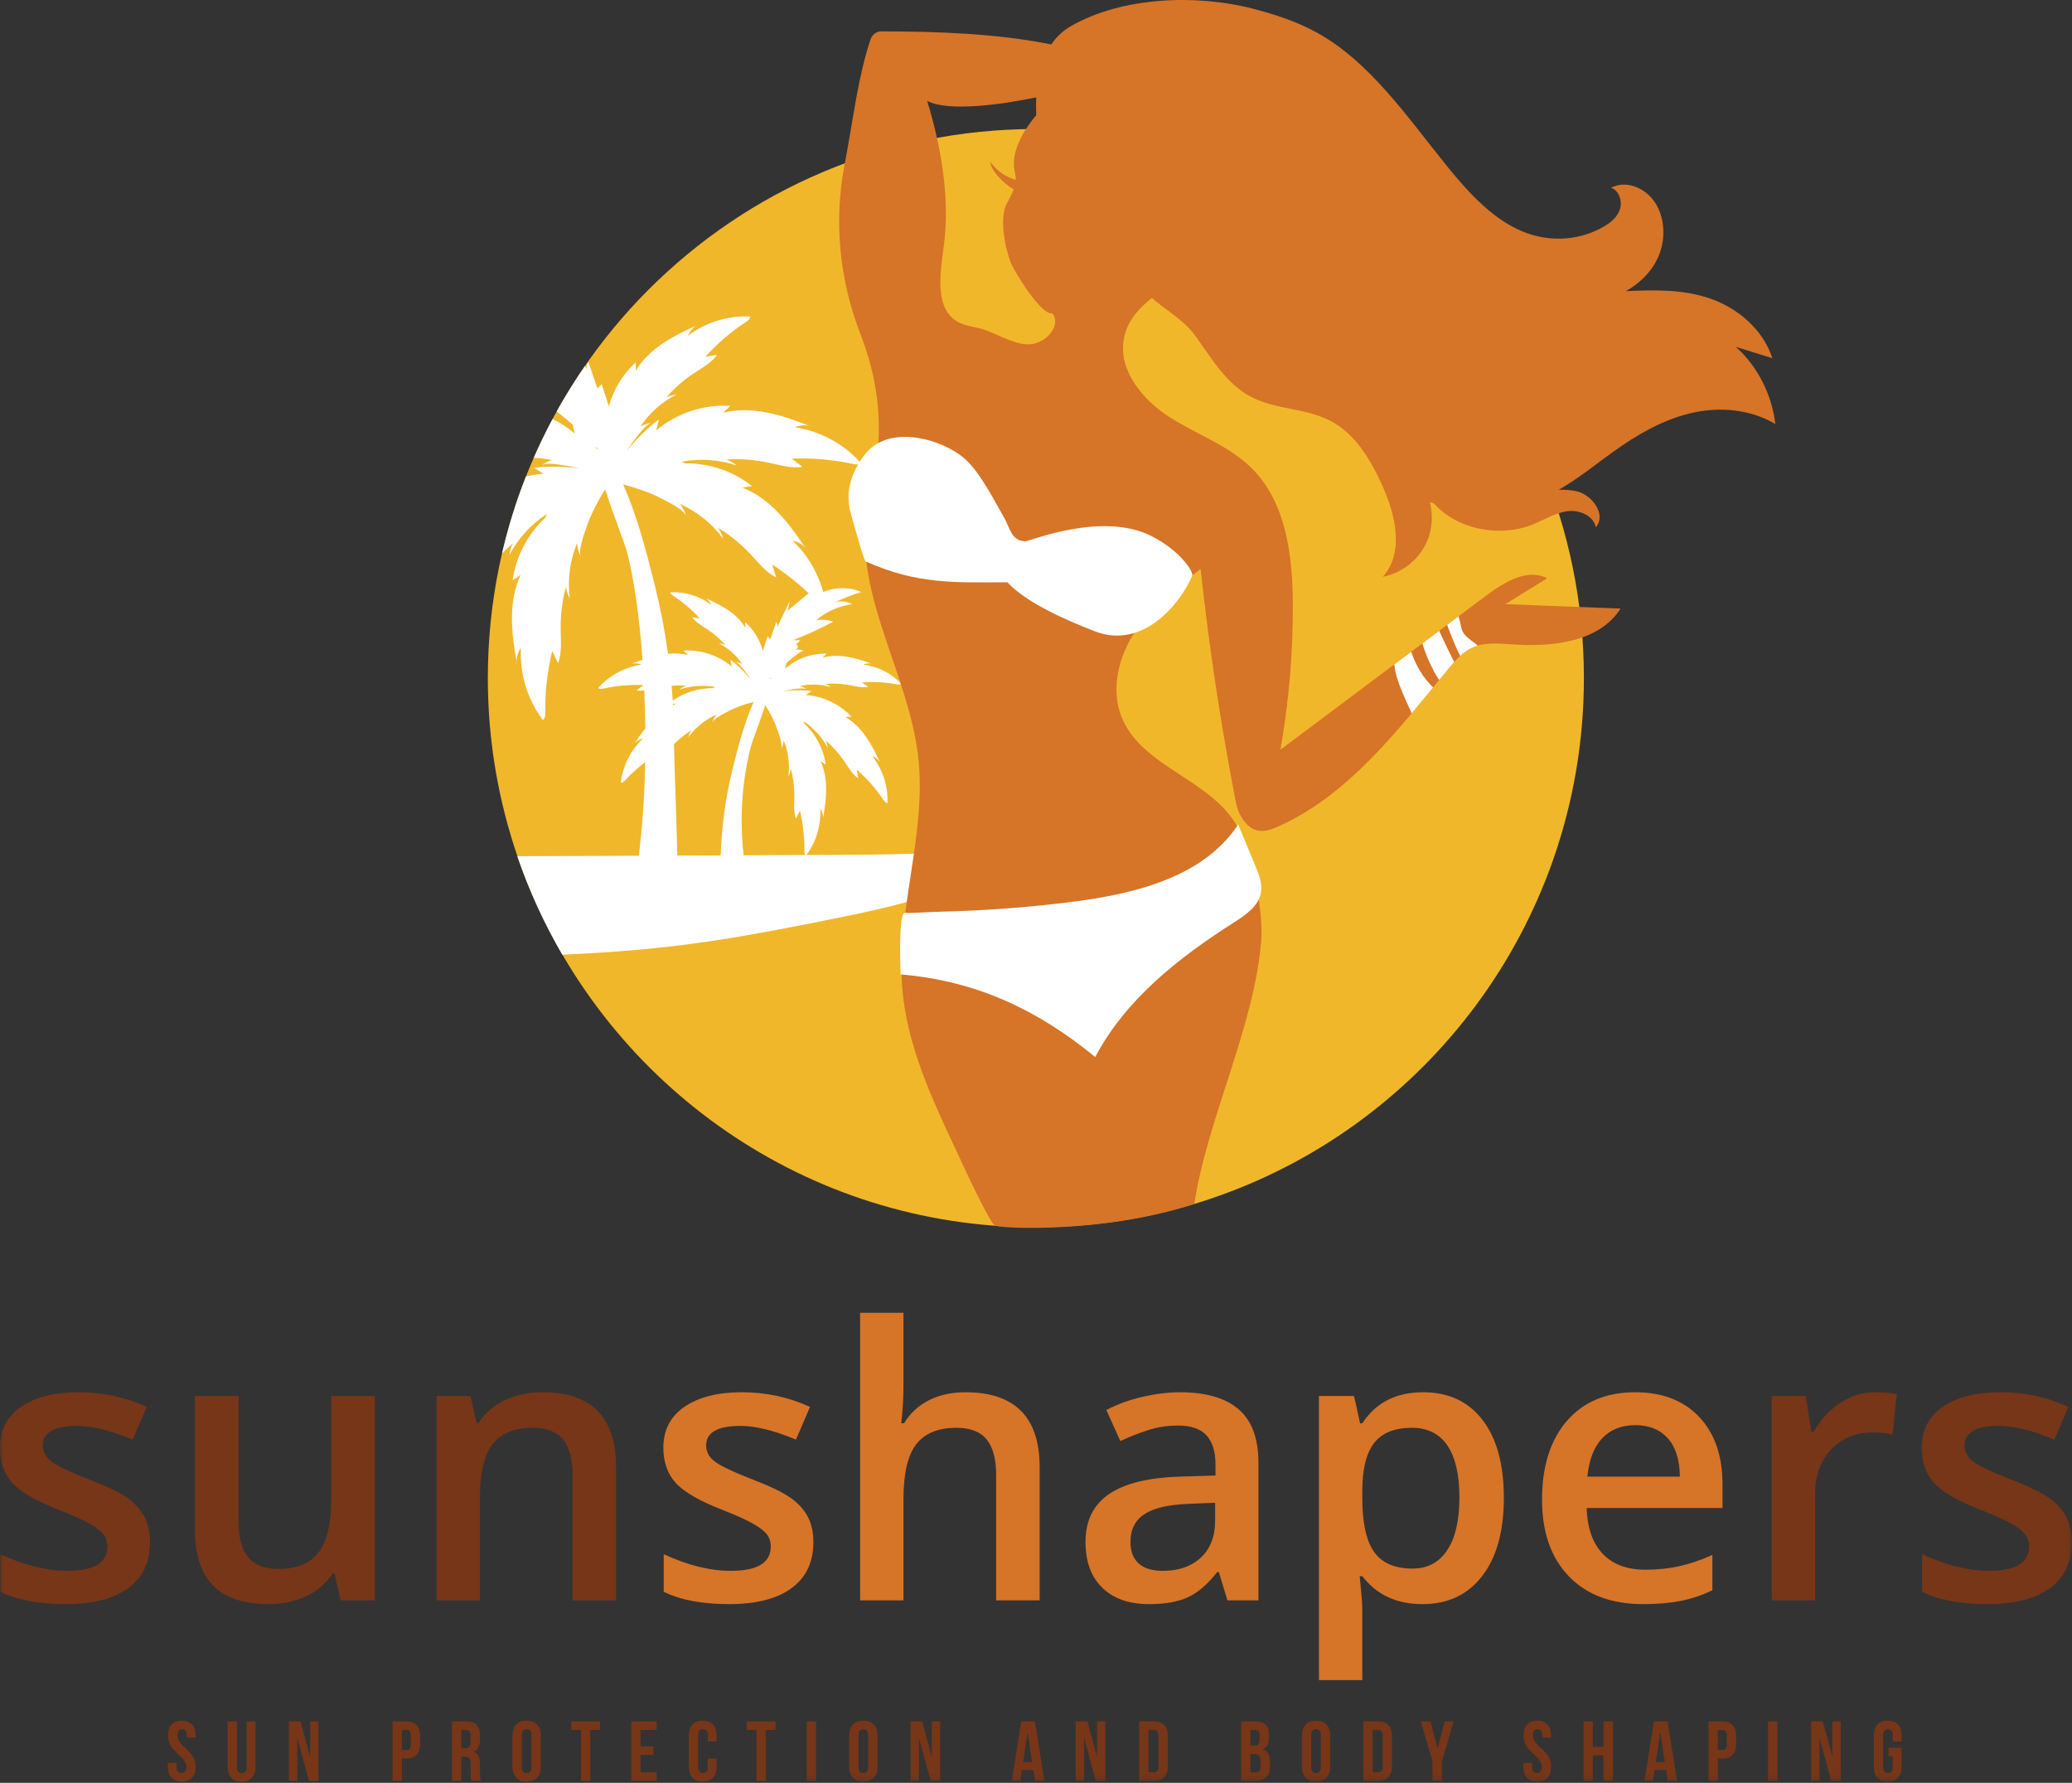 <?xml version="1.0" encoding="UTF-8" standalone="no"?>
<svg width="315px" height="271px" viewBox="0 0 315 271" version="1.1" xmlns="http://www.w3.org/2000/svg" xmlns:xlink="http://www.w3.org/1999/xlink">
    <rect x="0" y="0" width="315" height="271" fill="#333333" stroke="none"/>
    <!-- Generator: Sketch 50.2 (55047) - http://www.bohemiancoding.com/sketch -->
    <title>Artboard 1</title>
    <desc>Created with Sketch.</desc>
    <defs>
        <polygon id="path-1" points="0 270.817 314.956 270.817 314.956 0 0 0"></polygon>
    </defs>
    <g id="Page-1" stroke="none" stroke-width="1" fill="none" fill-rule="evenodd">
        <g id="sunshapers-website" transform="translate(-563, -79)">
            <g id="sunshapers-logo" transform="translate(563, 79)">
                <path d="M235.013,133.669 C235.41,132.656 235.79,131.637 236.149,130.606 C239.154,121.989 240.795,112.727 240.795,103.082 C240.795,56.981 203.493,19.611 157.479,19.611 C111.465,19.611 74.163,56.981 74.163,103.082 C74.163,112.63 75.78,121.8 78.729,130.345 L78.715,130.345 C78.755,130.468 78.804,130.591 78.849,130.712 C78.953,131.015 79.069,131.31 79.177,131.611 C79.489,132.469 79.812,133.323 80.148,134.163 C80.211,134.319 80.266,134.48 80.327,134.636 C80.334,134.638 80.339,134.641 80.346,134.643 C92.771,165.088 122.618,186.55 157.479,186.55 C192.602,186.55 222.638,164.769 234.893,133.96 L234.905,133.96 C234.945,133.865 234.973,133.766 235.013,133.669" id="Fill-1" fill="#F1B72A" fill-rule="evenodd"></path>
                <path d="M113.051,130.005 C112.423,124.497 112.77,118.874 114.142,113.503 C114.385,112.547 115.542,109.716 116.34,107.183 C117.05,108.278 117.768,109.73 118.028,110.483 C118.259,111.152 119.088,113.207 118.748,113.874 C118.96,113.458 119.093,113.004 119.14,112.54 C119.843,114.262 120.091,116.166 119.858,118.013 C120.046,117.659 120.176,117.273 120.238,116.878 C120.597,118.215 120.774,119.598 120.759,120.982 C120.75,122.146 120.611,123.352 121.017,124.444 C121.21,124.038 121.404,123.633 121.598,123.226 C122.082,125.213 122.313,127.259 122.287,129.303 C122.285,129.527 122.296,129.778 122.41,129.96 C119.655,129.974 116.465,129.989 113.051,130.005 M109.571,130.022 C107.413,130.031 105.201,130.043 102.975,130.052 C102.819,123.472 102.505,116.178 102.467,113.103 C103.282,112.311 104.165,111.587 105.135,110.996 C104.908,111.327 104.738,111.694 104.63,112.079 C105.73,110.582 107.224,109.378 108.922,108.619 C108.636,108.988 108.419,109.409 108.282,109.856 C108.499,109.139 110.515,108.226 111.143,107.902 C111.84,107.543 113.32,107.003 114.576,106.698 C113.103,109.969 112.145,113.792 111.38,116.859 C110.303,121.164 109.713,125.585 109.571,130.022 M102.3,106.944 C102.441,106.968 102.578,106.992 102.717,107.015 C102.576,107.067 102.448,107.141 102.311,107.202 C102.307,107.117 102.304,107.032 102.3,106.944 M102.104,104.243 C102.84,104.184 103.577,104.172 104.313,104.22 C103.94,104.359 103.586,104.562 103.277,104.818 C105.036,104.222 106.951,104.092 108.773,104.444 C108.643,104.484 108.518,104.548 108.391,104.603 C106.221,104.574 104.054,105.246 102.278,106.49 C102.229,105.74 102.17,104.991 102.104,104.243 M117.322,102.945 C117.239,103.042 117.161,103.141 117.084,103.243 C117.076,103.2 117.072,103.153 117.062,103.113 C117.15,103.063 117.235,103.006 117.322,102.945 M99.601,89.203 C98.428,84.515 96.98,78.654 94.733,73.651 C96.655,74.12 98.902,74.938 99.96,75.484 C100.921,75.981 104.009,77.381 104.342,78.476 C104.134,77.795 103.801,77.15 103.362,76.587 C105.961,77.746 108.249,79.591 109.937,81.885 C109.772,81.291 109.507,80.728 109.16,80.224 C110.966,81.322 112.624,82.67 114.071,84.215 C115.289,85.515 116.411,86.994 118.011,87.777 C117.799,87.121 117.584,86.466 117.372,85.811 C119.359,87.086 121.222,88.55 122.936,90.177 C121.874,91.055 120.816,91.932 119.756,92.807 C119.858,92.33 119.959,91.852 120.061,91.372 C119.428,92.684 118.8,93.995 118.17,95.307 C118.238,95.045 118.179,94.752 118.014,94.539 C117.714,95.411 117.414,96.284 117.114,97.155 C116.97,97.015 116.831,96.876 116.689,96.738 C116.578,97.126 116.267,97.98 115.976,98.945 C115.523,97.275 114.588,95.735 113.299,94.581 C113.301,94.86 113.301,95.137 113.304,95.414 C112.019,93.238 109.64,91.975 107.328,90.953 C107.685,91.185 107.966,91.532 108.117,91.932 C106.363,90.598 104.129,89.91 101.929,90.028 C101.945,90.274 102.177,90.44 102.38,90.577 C103.853,91.544 105.203,92.701 106.389,94.009 C106.006,93.952 105.624,93.893 105.237,93.836 C105.822,94.655 106.75,95.139 107.59,95.695 C108.582,96.355 109.486,97.152 110.268,98.056 C109.954,97.909 109.618,97.817 109.274,97.779 C110.707,98.503 111.946,99.603 112.839,100.941 C112.484,100.752 112.095,100.627 111.696,100.577 C112.336,100.658 113.403,102.245 113.771,102.734 C113.887,102.89 114.029,103.108 114.18,103.351 C112.983,101.831 111.502,100.582 111.014,100.253 C111.099,100.613 111.184,100.972 111.269,101.329 C109.25,99.619 106.559,98.727 103.919,98.895 C104.148,99.12 104.377,99.345 104.609,99.57 C103.6,99.319 102.578,99.281 101.556,99.378 C101.086,95.955 100.439,92.554 99.601,89.203 M90.866,68.351 C90.745,68.195 90.625,68.044 90.502,67.892 C90.632,67.989 90.764,68.077 90.894,68.155 C90.88,68.214 90.875,68.285 90.866,68.351 M131.296,129.922 C129.898,129.927 126.756,129.941 122.608,129.96 C124.084,127.943 124.841,125.41 124.707,122.912 C124.988,123.316 125.139,123.811 125.129,124.303 C125.651,121.422 125.984,118.321 124.73,115.672 L125.526,116.216 C125.205,113.853 124.034,111.625 122.292,110.002 C122.24,109.875 122.193,109.745 122.126,109.622 C123.687,110.632 124.981,112.048 125.84,113.697 C125.793,113.3 125.682,112.909 125.505,112.547 C126.563,113.439 127.497,114.473 128.279,115.613 C128.938,116.573 129.514,117.64 130.467,118.304 C130.394,117.862 130.321,117.417 130.25,116.973 C131.78,118.323 133.14,119.868 134.285,121.559 C134.448,121.793 134.644,122.058 134.927,122.072 C135.024,119.52 134.188,116.944 132.616,114.932 C133.079,115.102 133.485,115.419 133.761,115.828 C132.538,113.167 131.039,110.435 128.501,108.983 C128.822,108.978 129.141,108.976 129.464,108.971 C127.67,107.025 125.108,105.807 122.471,105.646 C122.78,105.445 123.09,105.244 123.399,105.043 C122.818,104.941 120.885,104.823 118.972,105.092 C119.246,105.021 119.501,104.96 119.692,104.929 C120.294,104.827 122.162,104.421 122.681,104.806 C122.358,104.567 121.992,104.385 121.605,104.279 C123.17,103.929 124.825,103.99 126.362,104.461 C126.086,104.246 125.779,104.082 125.451,103.969 C126.638,103.858 127.842,103.907 129.016,104.12 C130.007,104.298 131.008,104.588 131.995,104.402 C131.681,104.179 131.365,103.952 131.048,103.73 C132.805,103.605 134.578,103.702 136.313,104.021 C136.554,104.066 136.835,104.104 137.017,103.938 C135.508,102.332 133.419,101.282 131.23,101.031 C131.613,100.849 132.056,100.792 132.477,100.87 C130.099,100.009 127.509,99.276 125.078,99.96 C125.271,99.759 125.462,99.56 125.656,99.359 C123.371,99.283 121.069,100.123 119.371,101.653 C119.43,101.362 119.489,101.071 119.548,100.78 C120.36,100.069 121.867,98.78 122.256,98.947 C121.709,98.711 121.081,98.671 120.507,98.834 C120.771,98.803 121.064,98.756 121.222,98.545 C121.38,98.332 121.236,97.926 120.977,97.98 C121.222,97.765 121.465,97.55 121.711,97.334 C121.338,97.325 120.962,97.315 120.587,97.304 C122.669,96.497 124.7,95.56 126.664,94.498 C125.835,94.184 124.915,94.118 124.053,94.309 C125.592,92.971 127.535,92.1 129.556,91.84 C128.725,91.386 127.7,91.298 126.803,91.606 C128.149,90.977 129.533,90.433 130.949,89.981 C129.124,89.191 126.973,89.21 125.151,89.995 C124.339,87.027 122.721,84.278 120.478,82.169 C121.217,82.318 121.907,82.706 122.419,83.259 C119.95,79.517 117.041,75.73 112.862,74.127 C113.349,74.046 113.833,73.966 114.317,73.886 C111.469,71.61 107.815,70.385 104.174,70.432 C103.978,70.35 103.789,70.253 103.589,70.189 C106.382,69.652 109.311,69.851 112.005,70.764 C111.531,70.373 110.995,70.061 110.419,69.846 C112.529,69.711 114.659,69.865 116.727,70.302 C118.469,70.669 120.233,71.239 121.992,70.962 C121.444,70.546 120.894,70.134 120.346,69.718 C123.465,69.59 126.6,69.86 129.655,70.515 C130.08,70.607 130.578,70.69 130.907,70.406 C128.319,67.478 124.674,65.51 120.811,64.95 C121.501,64.647 122.287,64.569 123.024,64.73 C118.861,63.079 114.314,61.643 109.968,62.727 C110.322,62.381 110.674,62.038 111.025,61.693 C106.984,61.435 102.861,62.8 99.769,65.42 C99.901,64.872 100.028,64.321 100.161,63.772 C99.412,64.273 97.146,66.192 95.311,68.519 C95.54,68.148 95.76,67.812 95.937,67.573 C96.499,66.823 98.137,64.392 99.117,64.269 C98.506,64.344 97.908,64.536 97.365,64.827 C98.73,62.779 100.628,61.092 102.824,59.985 C102.297,60.04 101.78,60.182 101.299,60.406 C102.496,59.025 103.881,57.804 105.406,56.795 C106.688,55.943 108.107,55.2 109.005,53.949 C108.417,54.034 107.829,54.122 107.241,54.209 C109.056,52.208 111.125,50.437 113.379,48.951 C113.693,48.746 114.045,48.49 114.073,48.114 C110.704,47.934 107.283,48.987 104.594,51.031 C104.83,50.42 105.258,49.888 105.803,49.531 C102.264,51.097 98.624,53.029 96.652,56.364 C96.655,55.938 96.657,55.513 96.659,55.087 C94.683,56.854 93.255,59.214 92.558,61.771 C92.115,60.29 91.638,58.985 91.468,58.389 L90.818,59.03 C90.36,57.693 89.9,56.357 89.442,55.021 C89.187,55.349 89.095,55.796 89.199,56.196 L88.93,55.633 C87.617,57.537 86.373,59.493 85.216,61.508 C85.353,61.53 85.488,61.563 85.622,61.601 C85.483,61.584 85.341,61.563 85.2,61.532 C85.006,61.875 84.817,62.22 84.626,62.563 C85.471,63.176 86.43,63.999 87.088,64.578 L87.364,65.917 C86.361,65.014 85.226,64.271 84.003,63.701 C82.976,65.624 82.022,67.589 81.144,69.597 C82.086,69.619 83.023,69.73 83.944,69.938 C83.349,70.101 82.787,70.378 82.291,70.745 C83.087,70.156 85.948,70.78 86.869,70.931 C87.161,70.981 87.551,71.073 87.974,71.185 C85.041,70.771 82.083,70.953 81.195,71.109 C81.668,71.416 82.14,71.721 82.614,72.029 C81.72,72.083 80.834,72.218 79.961,72.426 C78.473,76.199 77.253,80.108 76.32,84.129 C76.844,83.592 77.392,83.084 77.968,82.601 C77.699,83.153 77.524,83.751 77.453,84.361 C78.771,81.837 80.752,79.664 83.143,78.119 C83.039,78.306 82.968,78.507 82.888,78.704 C80.223,81.187 78.424,84.602 77.933,88.219 C78.341,87.942 78.747,87.663 79.153,87.386 C77.236,91.44 77.746,96.19 78.542,100.603 C78.53,99.849 78.761,99.092 79.193,98.472 C78.979,102.377 80.187,106.346 82.541,109.466 C82.886,109.196 82.9,108.692 82.898,108.257 C82.855,105.128 83.209,101.994 83.951,98.955 L84.843,100.818 C85.459,99.146 85.251,97.299 85.235,95.516 C85.216,93.396 85.485,91.277 86.033,89.231 C86.13,89.839 86.328,90.428 86.618,90.97 C86.255,88.143 86.637,85.224 87.716,82.59 C87.789,83.299 87.992,83.995 88.311,84.633 C87.799,83.609 89.064,80.463 89.416,79.437 C89.815,78.285 90.915,76.064 92.004,74.382 C93.227,78.266 94.997,82.599 95.37,84.066 C96.43,88.219 97.224,93.952 97.677,100.289 C97.141,100.473 96.605,100.672 96.083,100.877 C96.565,100.773 97.077,100.825 97.528,101.022 C95.004,101.388 92.627,102.673 90.934,104.584 C91.151,104.771 91.475,104.716 91.753,104.657 C93.746,104.229 95.793,104.052 97.833,104.134 C97.474,104.406 97.115,104.678 96.759,104.948 C97.155,105.01 97.552,104.993 97.948,104.953 C98.031,106.85 98.083,108.78 98.107,110.717 C97.526,111.445 96.985,112.212 96.478,112.978 C96.813,112.616 97.264,112.365 97.745,112.266 C95.885,114.014 94.671,116.434 94.376,118.969 C94.66,119 94.896,118.768 95.089,118.56 C96.005,117.571 97.013,116.668 98.083,115.847 C97.991,120.819 97.675,125.693 97.11,130.078 C90.124,130.109 83.464,130.138 78.646,130.152 C80.44,135.398 82.742,140.407 85.492,145.124 C91.01,144.873 96.388,144.492 101.471,143.92 C109.437,143.023 116.38,141.696 123.175,140.362 C130.094,139.005 137.047,137.6 141.953,135.814 C147.284,133.872 187.044,130.932 186.218,128.685 C181.326,128.598 136.785,129.908 131.296,129.922" id="Fill-3" fill="#FFFFFF" fill-rule="evenodd"></path>
                <path d="M156.207,52.348 C153.688,52.234 151.504,50.607 149.072,49.945 C147.979,49.647 146.82,49.54 145.812,49.032 C141.954,47.097 142.946,41.525 143.5,37.241 C144.473,29.739 142.922,21.761 140.955,15.337 C144.265,17.068 152.491,15.841 157.534,14.805 C157.491,15.715 157.496,16.624 157.534,17.52 C155.239,20.216 153.659,23.426 154.264,26.073 C154.372,26.551 154.436,26.95 154.434,27.348 C153.024,26.929 151.7,26.156 150.517,24.578 C150.689,25.995 152.613,27.932 154.11,28.795 C153.813,29.554 153.402,30.309 153.024,31.026 C152.125,32.745 152.441,36.492 153.577,39.687 C154.136,41.267 158.393,48.091 159.996,47.618 C161.488,49.654 158.723,52.459 156.207,52.348 M263.892,52.722 C265.743,53.299 267.596,53.874 269.447,54.451 C267.988,49.95 264.032,46.749 259.895,45.349 C255.761,43.947 251.417,44.063 247.172,44.259 C249.351,43.031 251.283,41.16 252.253,38.679 C253.226,36.196 253.11,33.064 251.599,30.768 C250.09,28.476 247.092,27.34 244.908,28.554 C246.074,28.857 246.655,30.522 246.292,31.745 C245.93,32.965 244.929,33.783 243.91,34.389 C240.413,36.468 236.057,36.853 232.126,35.437 C227.303,33.696 223.45,29.531 220.031,25.309 C214.009,17.875 208.373,9.533 200.356,5.039 C197.268,3.31 193.939,2.227 190.6,1.351 C181.832,-0.943 170.594,-0.465 162.862,3.939 C161.58,4.67 160.586,5.635 159.819,6.751 C151.39,5.074 142.603,4.788 134,4.767 C133.254,4.764 132.6,5.245 132.359,5.949 C130.437,11.631 129.722,18.088 128.369,25.198 C126.745,33.746 127.642,42.572 130.773,50.69 C132.728,55.768 133.646,60.38 133.608,65.674 C133.575,70.125 132.144,74.333 131.646,78.756 C130.26,91.109 138.122,102.571 139.577,114.917 C140.96,126.656 136.198,138.411 137.166,150.19 C137.877,158.882 141.652,166.985 145.368,174.871 C145.826,175.841 150.328,185.763 151.256,186.297 C152.052,186.754 167.919,187.511 181.579,182.995 C183.442,170.353 190.777,155.831 191.745,142.903 C192.083,138.364 190.312,129.629 188.112,125.648 C184.157,118.496 173.63,116.63 170.535,109.061 C168.797,104.801 170.042,99.787 172.601,95.967 C175.162,92.145 178.881,89.278 182.528,86.485 C183.81,98.38 185.6,110.22 187.89,121.963 C188.079,122.933 188.447,123.867 189.03,124.664 C190.749,127.013 192.654,126.377 194.321,125.634 C205.162,120.783 212.639,110.792 220.22,101.634 C221.233,100.414 222.298,99.165 223.729,98.484 C225.556,97.613 227.683,97.798 229.704,97.94 C235.835,98.373 243.06,97.692 246.372,92.505 L228.847,91.835 L235.214,87.902 C232.218,86.35 228.705,88.465 226.004,90.487 C215.557,98.311 205.11,106.138 194.663,113.962 C195.95,106.634 196.583,99.193 196.545,91.752 C196.505,84.418 195.53,76.426 190.355,71.237 C186.849,67.724 181.952,66.059 177.776,63.386 C173.597,60.711 169.834,56.073 170.913,51.224 C171.47,48.703 173.101,46.884 175.12,45.292 C177.306,47.213 179.964,48.578 181.823,51.184 C184.24,54.569 186.481,58.356 190.152,60.305 C193.889,62.287 198.5,62.007 202.251,63.961 C206.057,65.946 208.392,69.905 210.156,73.822 C212.167,78.287 213.513,84.051 210.219,87.672 C213.178,87.117 215.798,85.004 216.974,82.228 C217.76,80.373 217.871,78.264 217.371,76.312 C217.593,76.395 217.814,76.48 218.034,76.556 C221.582,80.537 228.155,81.774 233.245,79.633 C234.917,78.928 236.508,77.93 238.305,77.703 C240.104,77.476 242.238,78.363 242.606,80.142 C244.245,78.287 242.129,75.267 239.726,74.685 C238.822,74.467 237.896,74.43 236.964,74.441 C237.018,74.413 237.07,74.387 237.122,74.356 C239.969,72.734 242.538,70.617 245.22,68.696 C248.823,66.111 252.697,63.848 256.954,62.826 C261.213,61.804 265.911,62.112 269.898,64.444 C269.377,59.952 267.157,55.626 263.892,52.722" id="Fill-5" fill="#D67428" fill-rule="evenodd"></path>
                <path d="M218.794,95.887 C217.946,96.524 217.096,97.16 216.249,97.796 C216.804,99.717 217.644,101.557 218.709,103.25 C218.737,103.29 218.763,103.333 218.789,103.373 C219.266,102.791 219.743,102.212 220.22,101.635 C220.503,101.299 220.789,100.958 221.081,100.627 C220.248,99.002 219.41,97.262 218.794,95.887" id="Fill-7" fill="#FFFFFF" fill-rule="evenodd"></path>
                <path d="M224.65,98.144 C224.539,98.033 224.423,97.931 224.305,97.837 C223.453,97.17 222.384,96.547 222.176,95.481 C222.131,95.239 221.933,94.381 221.748,93.671 C221.168,94.109 220.589,94.544 220.008,94.977 C220.469,96.264 220.974,97.531 221.536,98.778 C221.675,99.085 221.824,99.4 221.994,99.696 C222.52,99.215 223.087,98.79 223.727,98.487 C224.027,98.343 224.336,98.236 224.65,98.144" id="Fill-9" fill="#FFFFFF" fill-rule="evenodd"></path>
                <path d="M214.614,108.432 C215.712,107.124 216.795,105.806 217.874,104.491 C216.318,102.994 215.225,101.123 214.543,99.07 C213.686,99.714 212.829,100.355 211.974,100.995 C212.166,103.543 214.09,107.138 214.614,108.432" id="Fill-11" fill="#FFFFFF" fill-rule="evenodd"></path>
                <path d="M145.855,69.087 C148.402,70.88 150.215,74.359 152.581,78.553 C153.613,80.386 153.754,82.197 155.851,82.28 C156.503,82.304 167.644,77.616 175.194,81.554 C179.524,83.813 181.483,86.947 181.245,87.512 C179.436,91.812 173.744,98.756 166.482,95.975 C162.615,94.492 156.056,91.708 153.157,88.51 C145.109,88.539 139.445,88.846 131.595,85.336 C131.324,85.215 129.409,78.352 129.215,77.514 C128.507,74.451 129.572,71.511 131.543,69.016 C134.896,64.768 142.004,66.379 145.855,69.087" id="Fill-13" fill="#FFFFFF" fill-rule="evenodd"></path>
                <path d="M136.921,148.116 C148.326,149.081 157.642,153.414 166.503,160.676 C171.114,151.903 179.235,145.541 187.588,140.221 C189.38,139.084 191.368,137.721 191.708,135.626 C191.927,134.273 191.391,132.927 190.867,131.664 L188.237,125.325 C182.982,133.319 172.57,135.867 163.091,137.071 C156.535,137.906 149.936,138.407 143.328,138.57 C141.206,138.622 138.507,138.823 137.577,138.755 C136.6,138.686 136.855,146.392 136.921,148.116" id="Fill-15" fill="#FFFFFF" fill-rule="evenodd"></path>
                <path d="M27.641,261.559 C29.023,261.559 29.731,262.384 29.731,263.832 L29.731,264.116 L28.39,264.116 L28.39,263.739 C28.39,263.094 28.133,262.85 27.682,262.85 C27.231,262.85 26.973,263.094 26.973,263.739 C26.973,265.599 29.745,265.949 29.745,268.531 C29.745,269.977 29.023,270.802 27.63,270.802 C26.237,270.802 25.517,269.977 25.517,268.531 L25.517,267.976 L26.858,267.976 L26.858,268.621 C26.858,269.267 27.141,269.499 27.592,269.499 C28.043,269.499 28.326,269.267 28.326,268.621 C28.326,266.762 25.554,266.412 25.554,263.832 C25.554,262.384 26.263,261.559 27.641,261.559" id="Fill-17" fill="#773617" fill-rule="evenodd"></path>
                <path d="M36.031,261.663 L36.031,268.633 C36.031,269.281 36.315,269.511 36.768,269.511 C37.217,269.511 37.5,269.281 37.5,268.633 L37.5,261.663 L38.841,261.663 L38.841,268.543 C38.841,269.991 38.121,270.816 36.728,270.816 C35.335,270.816 34.612,269.991 34.612,268.543 L34.612,261.663 L36.031,261.663 Z" id="Fill-19" fill="#773617" fill-rule="evenodd"></path>
                <polygon id="Fill-21" fill="#773617" fill-rule="evenodd" points="45.194 264.153 45.194 270.702 43.919 270.702 43.919 261.66 45.696 261.66 47.153 267.071 47.153 261.66 48.416 261.66 48.416 270.702 46.96 270.702"></polygon>
                <path d="M63.88,263.894 L63.88,265.069 C63.88,266.515 63.184,267.302 61.765,267.302 L61.094,267.302 L61.094,270.701 L59.678,270.701 L59.678,261.664 L61.765,261.664 C63.184,261.664 63.88,262.451 63.88,263.894 Z M61.094,262.955 L61.094,266.013 L61.765,266.013 C62.218,266.013 62.461,265.807 62.461,265.159 L62.461,263.806 C62.461,263.158 62.218,262.955 61.765,262.955 L61.094,262.955 Z" id="Fill-23" fill="#773617" fill-rule="evenodd"></path>
                <path d="M71.689,270.701 C71.611,270.467 71.559,270.327 71.559,269.589 L71.559,268.17 C71.559,267.328 71.276,267.018 70.632,267.018 L70.143,267.018 L70.143,270.701 L68.724,270.701 L68.724,261.664 L70.863,261.664 C72.331,261.664 72.964,262.347 72.964,263.743 L72.964,264.45 C72.964,265.382 72.669,265.987 72.036,266.285 C72.745,266.583 72.978,267.267 72.978,268.206 L72.978,269.601 C72.978,270.043 72.99,270.363 73.132,270.701 L71.689,270.701 Z M70.143,262.955 L70.143,265.727 L70.695,265.727 C71.227,265.727 71.545,265.498 71.545,264.771 L71.545,263.882 C71.545,263.239 71.328,262.955 70.825,262.955 L70.143,262.955 Z" id="Fill-25" fill="#773617" fill-rule="evenodd"></path>
                <path d="M77.912,263.832 C77.912,262.384 78.672,261.559 80.065,261.559 C81.456,261.559 82.216,262.384 82.216,263.832 L82.216,268.531 C82.216,269.977 81.456,270.802 80.065,270.802 C78.672,270.802 77.912,269.977 77.912,268.531 L77.912,263.832 Z M79.331,268.621 C79.331,269.267 79.614,269.511 80.065,269.511 C80.516,269.511 80.799,269.267 80.799,268.621 L80.799,263.739 C80.799,263.094 80.516,262.85 80.065,262.85 C79.614,262.85 79.331,263.094 79.331,263.739 L79.331,268.621 Z" id="Fill-27" fill="#773617" fill-rule="evenodd"></path>
                <polygon id="Fill-29" fill="#773617" fill-rule="evenodd" points="86.844 261.663 91.223 261.663 91.223 262.954 89.743 262.954 89.743 270.698 88.324 270.698 88.324 262.954 86.844 262.954"></polygon>
                <polygon id="Fill-31" fill="#773617" fill-rule="evenodd" points="97.385 265.469 99.33 265.469 99.33 266.763 97.385 266.763 97.385 269.407 99.833 269.407 99.833 270.701 95.966 270.701 95.966 261.664 99.833 261.664 99.833 262.955 97.385 262.955"></polygon>
                <path d="M108.943,267.331 L108.943,268.533 C108.943,269.975 108.22,270.803 106.83,270.803 C105.439,270.803 104.717,269.975 104.717,268.533 L104.717,263.833 C104.717,262.383 105.439,261.56 106.83,261.56 C108.22,261.56 108.943,262.383 108.943,263.833 L108.943,264.71 L107.604,264.71 L107.604,263.738 C107.604,263.095 107.321,262.849 106.867,262.849 C106.419,262.849 106.136,263.095 106.136,263.738 L106.136,268.622 C106.136,269.266 106.419,269.5 106.867,269.5 C107.321,269.5 107.604,269.266 107.604,268.622 L107.604,267.331 L108.943,267.331 Z" id="Fill-33" fill="#773617" fill-rule="evenodd"></path>
                <polygon id="Fill-35" fill="#773617" fill-rule="evenodd" points="113.517 261.663 117.899 261.663 117.899 262.954 116.418 262.954 116.418 270.698 115 270.698 115 262.954 113.517 262.954"></polygon>
                <mask id="mask-2" fill="white">
                    <use xlink:href="#path-1"></use>
                </mask>
                <g id="Clip-38"></g>
                <polygon id="Fill-37" fill="#773617" fill-rule="evenodd" mask="url(#mask-2)" points="122.642 270.699 124.058 270.699 124.058 261.662 122.642 261.662"></polygon>
                <path d="M129.098,263.832 C129.098,262.384 129.856,261.559 131.249,261.559 C132.642,261.559 133.402,262.384 133.402,263.832 L133.402,268.531 C133.402,269.977 132.642,270.802 131.249,270.802 C129.856,270.802 129.098,269.977 129.098,268.531 L129.098,263.832 Z M130.517,268.621 C130.517,269.267 130.8,269.511 131.249,269.511 C131.702,269.511 131.985,269.267 131.985,268.621 L131.985,263.739 C131.985,263.094 131.702,262.85 131.249,262.85 C130.8,262.85 130.517,263.094 130.517,263.739 L130.517,268.621 Z" id="Fill-39" fill="#773617" fill-rule="evenodd" mask="url(#mask-2)"></path>
                <polygon id="Fill-40" fill="#773617" fill-rule="evenodd" mask="url(#mask-2)" points="139.704 264.153 139.704 270.702 138.429 270.702 138.429 261.66 140.206 261.66 141.661 267.071 141.661 261.66 142.924 261.66 142.924 270.702 141.47 270.702"></polygon>
                <path d="M158.775,270.701 L157.347,270.701 L157.101,269.062 L155.361,269.062 L155.116,270.701 L153.813,270.701 L155.257,261.664 L157.333,261.664 L158.775,270.701 Z M155.541,267.832 L156.908,267.832 L156.223,263.262 L155.541,267.832 Z" id="Fill-41" fill="#773617" fill-rule="evenodd" mask="url(#mask-2)"></path>
                <polygon id="Fill-42" fill="#773617" fill-rule="evenodd" mask="url(#mask-2)" points="164.818 264.153 164.818 270.702 163.543 270.702 163.543 261.66 165.321 261.66 166.778 267.071 166.778 261.66 168.041 261.66 168.041 270.702 166.584 270.702"></polygon>
                <path d="M173.183,261.663 L175.423,261.663 C176.842,261.663 177.539,262.448 177.539,263.893 L177.539,268.468 C177.539,269.91 176.842,270.698 175.423,270.698 L173.183,270.698 L173.183,261.663 Z M174.602,262.954 L174.602,269.407 L175.397,269.407 C175.851,269.407 176.12,269.177 176.12,268.529 L176.12,263.832 C176.12,263.186 175.851,262.954 175.397,262.954 L174.602,262.954 Z" id="Fill-43" fill="#773617" fill-rule="evenodd" mask="url(#mask-2)"></path>
                <path d="M192.923,263.742 L192.923,264.063 C192.923,264.993 192.642,265.586 192.009,265.882 C192.772,266.18 193.067,266.864 193.067,267.822 L193.067,268.555 C193.067,269.953 192.33,270.698 190.912,270.698 L188.685,270.698 L188.685,261.66 L190.824,261.66 C192.293,261.66 192.923,262.346 192.923,263.742 Z M190.102,262.954 L190.102,265.343 L190.657,265.343 C191.185,265.343 191.506,265.109 191.506,264.385 L191.506,263.884 C191.506,263.235 191.289,262.954 190.786,262.954 L190.102,262.954 Z M190.102,266.634 L190.102,269.409 L190.912,269.409 C191.391,269.409 191.648,269.191 191.648,268.519 L191.648,267.732 C191.648,266.89 191.379,266.634 190.732,266.634 L190.102,266.634 Z" id="Fill-44" fill="#773617" fill-rule="evenodd" mask="url(#mask-2)"></path>
                <path d="M197.924,263.832 C197.924,262.384 198.684,261.559 200.077,261.559 C201.468,261.559 202.228,262.384 202.228,263.832 L202.228,268.531 C202.228,269.977 201.468,270.802 200.077,270.802 C198.684,270.802 197.924,269.977 197.924,268.531 L197.924,263.832 Z M199.343,268.621 C199.343,269.267 199.626,269.511 200.077,269.511 C200.528,269.511 200.811,269.267 200.811,268.621 L200.811,263.739 C200.811,263.094 200.528,262.85 200.077,262.85 C199.626,262.85 199.343,263.094 199.343,263.739 L199.343,268.621 Z" id="Fill-45" fill="#773617" fill-rule="evenodd" mask="url(#mask-2)"></path>
                <path d="M207.268,261.663 L209.509,261.663 C210.928,261.663 211.624,262.448 211.624,263.893 L211.624,268.468 C211.624,269.91 210.928,270.698 209.509,270.698 L207.268,270.698 L207.268,261.663 Z M208.685,262.954 L208.685,269.407 L209.483,269.407 C209.934,269.407 210.205,269.177 210.205,268.529 L210.205,263.832 C210.205,263.186 209.934,262.954 209.483,262.954 L208.685,262.954 Z" id="Fill-46" fill="#773617" fill-rule="evenodd" mask="url(#mask-2)"></path>
                <polygon id="Fill-47" fill="#773617" fill-rule="evenodd" mask="url(#mask-2)" points="217.782 267.705 215.99 261.66 217.472 261.66 218.556 265.782 219.637 261.66 220.99 261.66 219.201 267.705 219.201 270.702 217.782 270.702"></polygon>
                <path d="M233.711,261.559 C235.09,261.559 235.798,262.384 235.798,263.832 L235.798,264.116 L234.457,264.116 L234.457,263.739 C234.457,263.094 234.2,262.85 233.751,262.85 C233.298,262.85 233.04,263.094 233.04,263.739 C233.04,265.599 235.812,265.949 235.812,268.531 C235.812,269.977 235.09,270.802 233.697,270.802 C232.306,270.802 231.584,269.977 231.584,268.531 L231.584,267.976 L232.925,267.976 L232.925,268.621 C232.925,269.267 233.208,269.499 233.659,269.499 C234.11,269.499 234.393,269.267 234.393,268.621 C234.393,266.762 231.622,266.412 231.622,263.832 C231.622,262.384 232.332,261.559 233.711,261.559" id="Fill-48" fill="#773617" fill-rule="evenodd" mask="url(#mask-2)"></path>
                <polygon id="Fill-49" fill="#773617" fill-rule="evenodd" mask="url(#mask-2)" points="242.163 270.701 240.746 270.701 240.746 261.664 242.163 261.664 242.163 265.533 243.775 265.533 243.775 261.664 245.218 261.664 245.218 270.701 243.775 270.701 243.775 266.824 242.163 266.824"></polygon>
                <path d="M254.961,270.701 L253.53,270.701 L253.285,269.062 L251.545,269.062 L251.299,270.701 L249.999,270.701 L251.441,261.664 L253.519,261.664 L254.961,270.701 Z M251.724,267.832 L253.091,267.832 L252.409,263.262 L251.724,267.832 Z" id="Fill-50" fill="#773617" fill-rule="evenodd" mask="url(#mask-2)"></path>
                <path d="M263.941,263.894 L263.941,265.069 C263.941,266.515 263.245,267.302 261.828,267.302 L261.158,267.302 L261.158,270.701 L259.741,270.701 L259.741,261.664 L261.828,261.664 C263.245,261.664 263.941,262.451 263.941,263.894 Z M261.158,262.955 L261.158,266.013 L261.828,266.013 C262.279,266.013 262.522,265.807 262.522,265.159 L262.522,263.806 C262.522,263.158 262.279,262.955 261.828,262.955 L261.158,262.955 Z" id="Fill-51" fill="#773617" fill-rule="evenodd" mask="url(#mask-2)"></path>
                <polygon id="Fill-52" fill="#773617" fill-rule="evenodd" mask="url(#mask-2)" points="268.789 270.699 270.208 270.699 270.208 261.662 268.789 261.662"></polygon>
                <polygon id="Fill-53" fill="#773617" fill-rule="evenodd" mask="url(#mask-2)" points="276.622 264.153 276.622 270.702 275.347 270.702 275.347 261.66 277.125 261.66 278.582 267.071 278.582 261.66 279.842 261.66 279.842 270.702 278.386 270.702"></polygon>
                <path d="M287.112,265.666 L289.098,265.666 L289.098,268.532 C289.098,269.975 288.375,270.803 286.983,270.803 C285.59,270.803 284.87,269.975 284.87,268.532 L284.87,263.833 C284.87,262.383 285.59,261.56 286.983,261.56 C288.375,261.56 289.098,262.383 289.098,263.833 L289.098,264.71 L287.755,264.71 L287.755,263.743 C287.755,263.095 287.471,262.851 287.023,262.851 C286.572,262.851 286.286,263.095 286.286,263.743 L286.286,268.622 C286.286,269.266 286.572,269.497 287.023,269.497 C287.471,269.497 287.755,269.266 287.755,268.622 L287.755,266.957 L287.112,266.957 L287.112,265.666 Z" id="Fill-54" fill="#773617" fill-rule="evenodd" mask="url(#mask-2)"></path>
                <path d="M22.804,234.426 C22.804,237.453 21.702,239.786 19.492,241.403 C17.291,243.026 14.123,243.837 10.02,243.837 C5.886,243.837 2.564,243.208 0.057,241.952 L0.057,236.25 C3.702,237.931 7.102,238.778 10.239,238.778 C14.295,238.778 16.326,237.548 16.326,235.095 C16.326,234.31 16.104,233.66 15.655,233.13 C15.204,232.602 14.47,232.068 13.434,231.503 C12.411,230.935 10.976,230.303 9.149,229.582 C5.579,228.203 3.159,226.812 1.896,225.431 C0.631,224.043 0,222.243 0,220.038 C0,217.37 1.072,215.31 3.216,213.834 C5.357,212.368 8.268,211.628 11.951,211.628 C15.596,211.628 19.041,212.368 22.297,213.853 L20.162,218.827 C16.822,217.437 14.007,216.746 11.722,216.746 C8.249,216.746 6.507,217.732 6.507,219.719 C6.507,220.696 6.955,221.521 7.867,222.191 C8.776,222.872 10.754,223.804 13.8,224.984 C16.361,225.97 18.222,226.883 19.379,227.704 C20.535,228.529 21.395,229.478 21.961,230.561 C22.526,231.635 22.804,232.919 22.804,234.426" id="Fill-55" fill="#773617" fill-rule="evenodd" mask="url(#mask-2)"></path>
                <path d="M51.797,243.265 L50.869,239.197 L50.536,239.197 C49.615,240.65 48.314,241.778 46.622,242.603 C44.927,243.426 42.993,243.838 40.83,243.838 C37.072,243.838 34.267,242.901 32.411,241.033 C30.565,239.162 29.635,236.321 29.635,232.518 L29.635,212.203 L36.276,212.203 L36.276,231.359 C36.276,233.736 36.765,235.519 37.74,236.709 C38.708,237.894 40.24,238.488 42.313,238.488 C45.08,238.488 47.12,237.667 48.409,236.009 C49.712,234.346 50.364,231.569 50.364,227.674 L50.364,212.203 L56.984,212.203 L56.984,243.265 L51.797,243.265 Z" id="Fill-56" fill="#773617" fill-rule="evenodd" mask="url(#mask-2)"></path>
                <path d="M93.652,243.265 L87.039,243.265 L87.039,224.169 C87.039,221.77 86.553,219.987 85.597,218.807 C84.629,217.629 83.096,217.033 81.002,217.033 C78.219,217.033 76.181,217.861 74.888,219.507 C73.596,221.155 72.954,223.916 72.954,227.792 L72.954,243.265 L66.36,243.265 L66.36,212.203 L71.519,212.203 L72.449,216.269 L72.782,216.269 C73.721,214.783 75.05,213.643 76.765,212.837 C78.486,212.033 80.4,211.631 82.487,211.631 C89.931,211.631 93.652,215.424 93.652,223.01 L93.652,243.265 Z" id="Fill-57" fill="#773617" fill-rule="evenodd" mask="url(#mask-2)"></path>
                <path d="M123.652,234.426 C123.652,237.453 122.552,239.786 120.342,241.403 C118.14,243.026 114.971,243.837 110.868,243.837 C106.734,243.837 103.415,243.208 100.905,241.952 L100.905,236.25 C104.553,237.931 107.95,238.778 111.088,238.778 C115.144,238.778 117.174,237.548 117.174,235.095 C117.174,234.31 116.954,233.66 116.506,233.13 C116.053,232.602 115.318,232.068 114.284,231.503 C113.262,230.935 111.824,230.303 109.997,229.582 C106.427,228.203 104.007,226.812 102.744,225.431 C101.479,224.043 100.848,222.243 100.848,220.038 C100.848,217.37 101.92,215.31 104.064,213.834 C106.208,212.368 109.116,211.628 112.799,211.628 C116.447,211.628 119.891,212.368 123.145,213.853 L121.01,218.827 C117.672,217.437 114.858,216.746 112.573,216.746 C109.097,216.746 107.357,217.732 107.357,219.719 C107.357,220.696 107.806,221.521 108.715,222.191 C109.624,222.872 111.605,223.804 114.648,224.984 C117.212,225.97 119.07,226.883 120.227,227.704 C121.383,228.529 122.245,229.478 122.812,230.561 C123.376,231.635 123.652,232.919 123.652,234.426" id="Fill-58" fill="#D67428" fill-rule="evenodd" mask="url(#mask-2)"></path>
                <path d="M158.054,243.265 L151.441,243.265 L151.441,224.169 C151.441,221.77 150.952,219.987 149.996,218.807 C149.03,217.629 147.498,217.033 145.404,217.033 C142.637,217.033 140.597,217.861 139.308,219.519 C138.007,221.174 137.353,223.958 137.353,227.847 L137.353,243.265 L130.762,243.265 L130.762,199.551 L137.353,199.551 L137.353,210.651 C137.353,212.425 137.24,214.322 137.02,216.345 L137.443,216.345 C138.34,214.847 139.584,213.688 141.183,212.863 C142.781,212.042 144.646,211.631 146.78,211.631 C154.293,211.631 158.054,215.424 158.054,223.01 L158.054,243.265 Z" id="Fill-59" fill="#D67428" fill-rule="evenodd" mask="url(#mask-2)"></path>
                <path d="M186.608,243.265 L185.286,238.951 L185.066,238.951 C183.574,240.841 182.07,242.133 180.55,242.814 C179.039,243.495 177.096,243.838 174.723,243.838 C171.68,243.838 169.296,243.017 167.593,241.364 C165.882,239.718 165.027,237.388 165.027,234.365 C165.027,231.167 166.215,228.748 168.587,227.12 C170.962,225.488 174.577,224.597 179.431,224.455 L184.788,224.285 L184.788,222.622 C184.788,220.642 184.32,219.154 183.402,218.168 C182.474,217.179 181.039,216.692 179.093,216.692 C177.509,216.692 175.986,216.919 174.532,217.392 C173.068,217.861 171.671,218.414 170.323,219.05 L168.195,214.334 C169.869,213.452 171.716,212.778 173.718,212.319 C175.717,211.86 177.604,211.631 179.374,211.631 C183.324,211.631 186.301,212.489 188.301,214.218 C190.31,215.931 191.316,218.646 191.316,222.336 L191.316,243.265 L186.608,243.265 Z M176.799,238.779 C179.19,238.779 181.114,238.105 182.559,236.766 C184.004,235.425 184.731,233.544 184.731,231.127 L184.731,228.426 L180.751,228.596 C177.651,228.703 175.391,229.228 173.984,230.16 C172.57,231.08 171.862,232.506 171.862,234.417 C171.862,235.808 172.273,236.879 173.094,237.636 C173.918,238.393 175.151,238.779 176.799,238.779 Z" id="Fill-60" fill="#D67428" fill-rule="evenodd" mask="url(#mask-2)"></path>
                <path d="M216.241,243.838 C212.32,243.838 209.267,242.419 207.105,239.59 L206.713,239.59 C206.97,242.211 207.105,243.8 207.105,244.368 L207.105,255.383 L200.511,255.383 L200.511,212.204 L205.842,212.204 C205.993,212.778 206.3,214.169 206.767,216.354 L207.105,216.354 C209.161,213.202 212.242,211.629 216.348,211.629 C220.224,211.629 223.237,213.038 225.39,215.846 C227.552,218.656 228.624,222.596 228.624,227.674 C228.624,232.755 227.534,236.714 225.333,239.562 C223.142,242.41 220.109,243.838 216.241,243.838 M214.643,217.033 C212.022,217.033 210.117,217.802 208.913,219.337 C207.707,220.87 207.105,223.322 207.105,226.7 L207.105,227.674 C207.105,231.463 207.697,234.195 208.894,235.894 C210.091,237.587 212.041,238.434 214.749,238.434 C217.037,238.434 218.786,237.492 220.024,235.622 C221.256,233.753 221.87,231.087 221.87,227.62 C221.87,224.141 221.256,221.504 220.04,219.72 C218.817,217.927 217.018,217.033 214.643,217.033" id="Fill-61" fill="#D67428" fill-rule="evenodd" mask="url(#mask-2)"></path>
                <path d="M249.82,243.838 C244.999,243.838 241.226,242.429 238.511,239.612 C235.794,236.792 234.431,232.899 234.431,227.954 C234.431,222.885 235.697,218.885 238.214,215.981 C240.74,213.074 244.203,211.629 248.613,211.629 C252.702,211.629 255.935,212.873 258.31,215.368 C260.682,217.861 261.87,221.293 261.87,225.662 L261.87,229.228 L241.217,229.228 C241.304,232.242 242.116,234.557 243.648,236.18 C245.188,237.798 247.341,238.604 250.127,238.604 C251.954,238.604 253.659,238.434 255.236,238.086 C256.815,237.743 258.52,237.168 260.326,236.362 L260.326,241.729 C258.72,242.5 257.094,243.044 255.448,243.361 C253.81,243.677 251.926,243.838 249.82,243.838 M248.613,216.631 C246.519,216.631 244.845,217.293 243.58,218.627 C242.317,219.957 241.573,221.906 241.323,224.455 L255.389,224.455 C255.351,221.887 254.74,219.94 253.543,218.618 C252.346,217.293 250.7,216.631 248.613,216.631" id="Fill-62" fill="#D67428" fill-rule="evenodd" mask="url(#mask-2)"></path>
                <path d="M285.083,211.628 C286.413,211.628 287.503,211.725 288.365,211.905 L287.713,218.062 C286.786,217.839 285.811,217.726 284.805,217.726 C282.175,217.726 280.038,218.587 278.404,220.304 C276.768,222.028 275.954,224.273 275.954,227.023 L275.954,243.263 L269.36,243.263 L269.36,212.203 L274.518,212.203 L275.39,217.667 L275.722,217.667 C276.749,215.817 278.098,214.341 279.743,213.258 C281.398,212.175 283.178,211.628 285.083,211.628" id="Fill-63" fill="#773617" fill-rule="evenodd" mask="url(#mask-2)"></path>
                <path d="M314.957,234.426 C314.957,237.453 313.856,239.786 311.647,241.403 C309.446,243.026 306.278,243.837 302.172,243.837 C298.038,243.837 294.719,243.208 292.212,241.952 L292.212,236.25 C295.857,237.931 299.257,238.778 302.394,238.778 C306.45,238.778 308.478,237.548 308.478,235.095 C308.478,234.31 308.259,233.66 307.81,233.13 C307.359,232.602 306.623,232.068 305.589,231.503 C304.566,230.935 303.129,230.303 301.304,229.582 C297.734,228.203 295.314,226.812 294.051,225.431 C292.785,224.043 292.155,222.243 292.155,220.038 C292.155,217.37 293.227,215.31 295.368,213.834 C297.512,212.368 300.423,211.628 304.106,211.628 C307.751,211.628 311.196,212.368 314.449,213.853 L312.317,218.827 C308.976,217.437 306.162,216.746 303.877,216.746 C300.404,216.746 298.662,217.732 298.662,219.719 C298.662,220.696 299.11,221.521 300.022,222.191 C300.931,222.872 302.909,223.804 305.955,224.984 C308.516,225.97 310.374,226.883 311.533,227.704 C312.69,228.529 313.55,229.478 314.116,230.561 C314.68,231.635 314.957,232.919 314.957,234.426" id="Fill-64" fill="#773617" fill-rule="evenodd" mask="url(#mask-2)"></path>
            </g>
        </g>
    </g>
</svg>